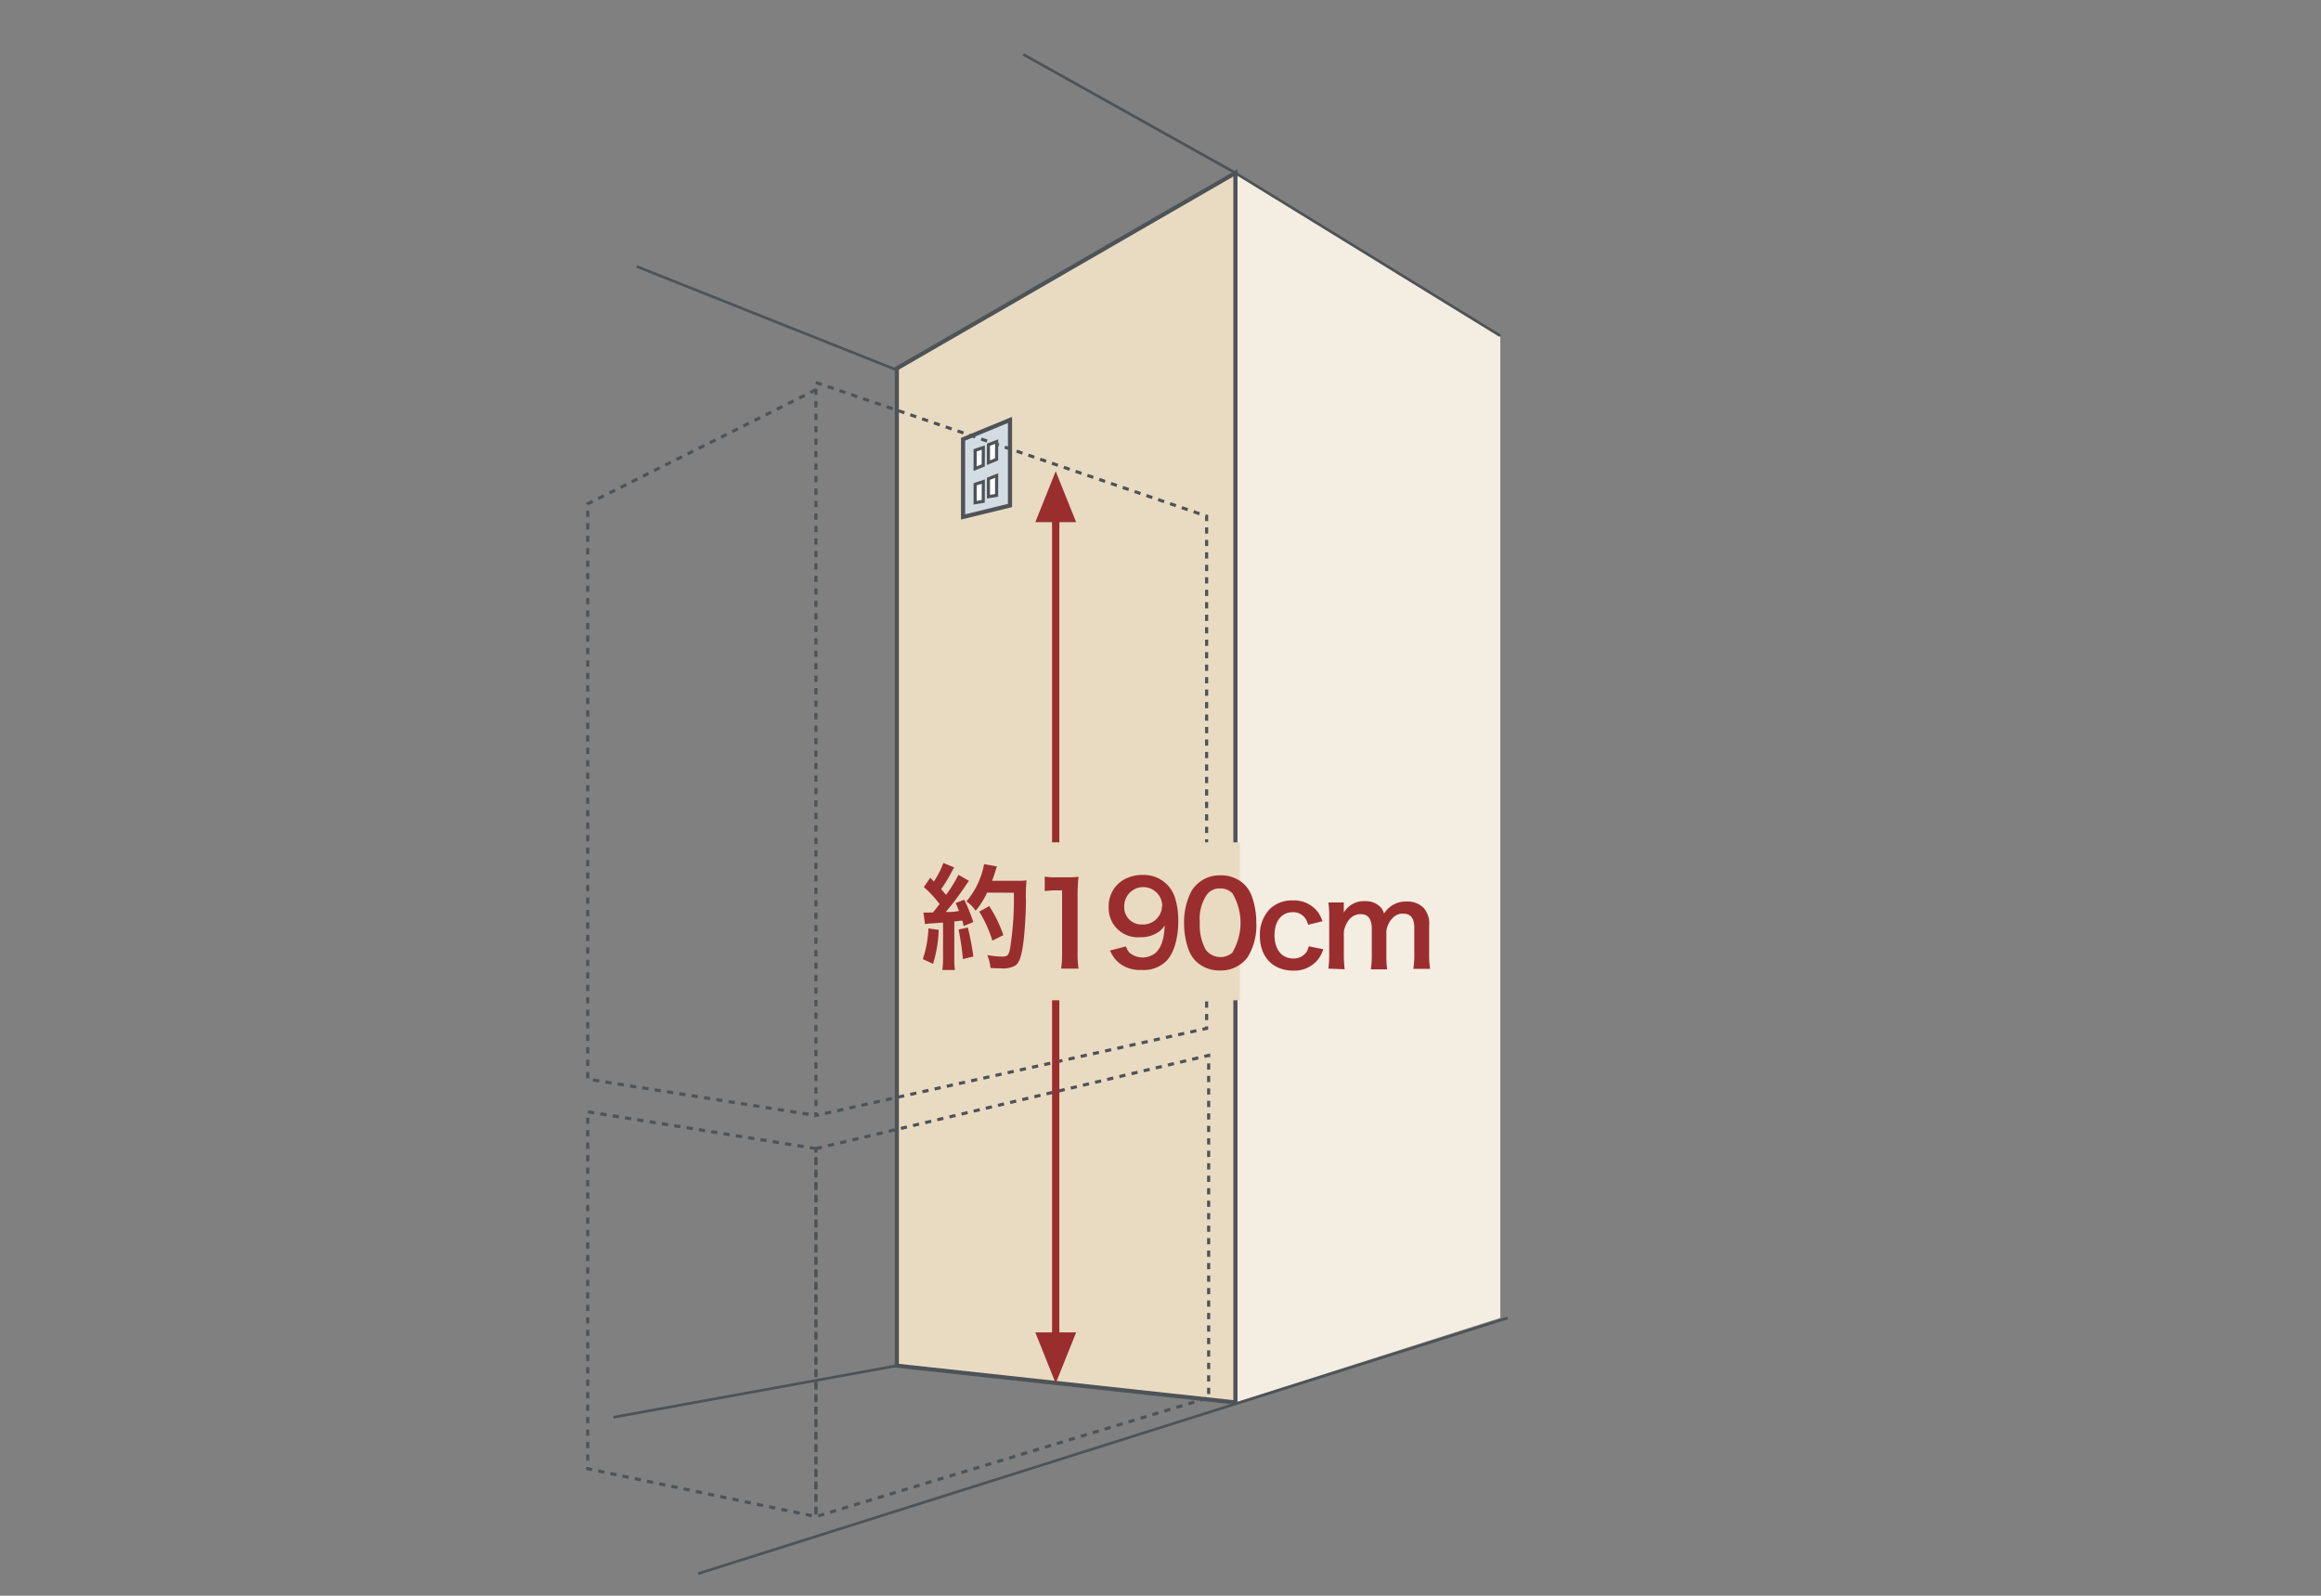 <svg xmlns="http://www.w3.org/2000/svg" viewBox="0 0 320 220">
  <rect x="0" y="0" width="320" height="220" fill="#808080" stroke="none"/>
  <defs>
    <style>
      .cls-1, .cls-3, .cls-6, .cls-9 {
        fill: none;
      }

      .cls-2 {
        fill: #f4ede1;
      }

      .cls-3, .cls-4, .cls-5, .cls-6, .cls-7 {
        stroke: #4d5357;
      }

      .cls-3, .cls-4, .cls-5, .cls-6, .cls-7, .cls-9 {
        stroke-miterlimit: 3.86;
      }

      .cls-3 {
        stroke-width: 0.37px;
      }

      .cls-10, .cls-4 {
        fill: #e9dbc2;
      }

      .cls-4, .cls-5 {
        stroke-width: 0.57px;
      }

      .cls-5 {
        fill: #d4dce3;
      }

      .cls-6 {
        stroke-width: 0.43px;
        stroke-dasharray: 0.86 0.86;
      }

      .cls-11, .cls-7 {
        fill: #fff;
      }

      .cls-7 {
        stroke-width: 0.43px;
      }

      .cls-8 {
        fill: #9a2e2f;
      }

      .cls-9 {
        stroke: #9a2e2f;
        stroke-width: 1.01px;
      }
    </style>
  </defs>
  <title>str_05</title>
  <g id="レイヤー_2" data-name="レイヤー 2">
    <g id="レイヤー_1-2" data-name="レイヤー 1">
      <g>
        <rect class="cls-1" width="320" height="220"/>
        <g>
          <polygon class="cls-2" points="170.33 23.84 206.85 46.3 206.85 181.69 170.33 193.35 170.33 23.84"/>
          <polyline class="cls-3" points="170.33 193.35 170.33 23.84 141.08 7.5"/>
          <polygon class="cls-4" points="123.65 188.28 123.65 50.79 170.33 23.84 170.33 193.35 123.65 188.28"/>
          <polygon class="cls-5" points="132.78 60.56 139.25 57.89 139.25 69.69 132.78 71.27 132.78 60.56"/>
          <polyline class="cls-3" points="170.32 193.35 170.32 23.84 206.85 46.3"/>
          <polyline class="cls-3" points="123.65 188.28 123.65 51.02 87.8 36.74"/>
          <line class="cls-3" x1="96.25" y1="216.95" x2="207.87" y2="181.69"/>
          <polyline class="cls-3" points="170.33 193.35 123.65 188.28 84.58 195.39"/>
          <polygon class="cls-6" points="112.49 52.73 166.36 71.16 166.36 141.78 112.49 153.78 112.49 52.73"/>
          <polygon class="cls-6" points="112.49 158.35 166.64 145.5 166.64 192.69 112.49 209.08 112.49 158.35"/>
          <polygon class="cls-6" points="112.49 158.35 81.03 153.27 81.03 202.49 112.49 209.08 112.49 158.35"/>
          <polyline class="cls-6" points="112.49 53.73 81.03 69.46 81.03 148.78 112.49 153.78"/>
          <polygon class="cls-7" points="134.44 62.08 135.57 61.7 135.56 64.16 134.44 64.61 134.44 62.08"/>
          <polygon class="cls-7" points="136.28 61.31 137.41 60.88 137.4 63.33 136.28 63.79 136.28 61.31"/>
          <polygon class="cls-7" points="134.44 66.77 135.57 66.39 135.56 69.12 134.44 69.31 134.44 66.77"/>
          <polygon class="cls-7" points="136.28 66.01 137.41 65.56 137.4 68.29 136.28 68.48 136.28 66.01"/>
          <g>
            <polygon class="cls-8" points="145.55 71.99 142.74 71.99 145.55 64.97 148.37 71.99 145.55 71.99"/>
            <polygon class="cls-8" points="145.55 183.69 148.37 183.69 145.55 190.72 142.74 183.69 145.55 183.69"/>
            <line class="cls-9" x1="145.55" y1="68.5" x2="145.55" y2="184.16"/>
          </g>
          <rect class="cls-10" x="132.09" y="116.13" width="38.85" height="21.77"/>
          <path class="cls-11" d="M164.91,123.39"/>
          <g>
            <path class="cls-8" d="M129.42,128.19a17.63,17.63,0,0,1-.78,4.69l-1.41-.65A14.87,14.87,0,0,0,128,128Zm-2.11-2.39a4.21,4.21,0,0,0,.68,0l.63,0c.54-.67.6-.74.92-1.16a14.63,14.63,0,0,0-2.17-2.34l.9-1.31c.22.27.32.36.47.55a11.61,11.61,0,0,0,1.32-2.57l1.5.62c-.09.14-.16.25-.33.57a21.24,21.24,0,0,1-1.47,2.42c.27.32.44.51.67.79a18.07,18.07,0,0,0,1.71-2.77l1.46.84a6.64,6.64,0,0,0-.52.73,41.2,41.2,0,0,1-2.68,3.56c.93,0,1,0,1.81-.14a8.72,8.72,0,0,0-.46-1.08l1.19-.48a23.64,23.64,0,0,1,1.25,3.09l-1.33.55c-.08-.36-.11-.49-.17-.74-.48,0-.84.1-1.12.11v5a11.78,11.78,0,0,0,.09,1.69h-1.74a11.61,11.61,0,0,0,.1-1.69v-4.85l-1.49.11a9.29,9.29,0,0,0-1,.1Zm6.13,2.07a39.19,39.19,0,0,1,.76,4l-1.44.35a37.17,37.17,0,0,0-.6-4.07Zm2.65-4.81a11.06,11.06,0,0,1-1.58,2.5,4.62,4.62,0,0,0-1.27-1.28,11.21,11.21,0,0,0,2.44-5.15l1.77.32a5.14,5.14,0,0,0-.21.65c-.21.65-.27.84-.46,1.33h3.45a8.7,8.7,0,0,0,1.3-.06,20.13,20.13,0,0,0-.08,2.76c0,1.81-.19,4.56-.36,5.86-.25,1.82-.54,2.69-1.06,3.1a3.39,3.39,0,0,1-2,.41c-.41,0-.9,0-1.47-.06a6.49,6.49,0,0,0-.44-1.77,12.31,12.31,0,0,0,2.07.21c.71,0,.89-.19,1.08-1.17a43.84,43.84,0,0,0,.51-7.63Zm.73,6.62a17.42,17.42,0,0,0-1.81-4l1.38-.76a18.17,18.17,0,0,1,1.95,4Z"/>
            <path class="cls-8" d="M146.3,133.54a13.18,13.18,0,0,0,.13-2.06v-8.73h-.76a14.05,14.05,0,0,0-1.63.1v-2a8.75,8.75,0,0,0,1.58.1h1.46a11.5,11.5,0,0,0,1.62-.08,23.94,23.94,0,0,0-.13,2.61v8a13.31,13.31,0,0,0,.13,2.06Z"/>
            <path class="cls-8" d="M155.24,130.48a2.63,2.63,0,0,0,.49.87,2.83,2.83,0,0,0,3.61,0c.79-.76,1.16-1.9,1.24-3.77a3.09,3.09,0,0,1-.84.9,4.31,4.31,0,0,1-2.57.73,4,4,0,0,1-4.31-4.17,4.18,4.18,0,0,1,2-3.72,5.18,5.18,0,0,1,2.77-.7,4.49,4.49,0,0,1,4.36,3.12,10.15,10.15,0,0,1,.46,3.28c0,2.39-.63,4.48-1.68,5.5a4.39,4.39,0,0,1-3.37,1.2,4.58,4.58,0,0,1-3.06-.92,4.5,4.5,0,0,1-1.3-1.76Zm5-5.56a2.62,2.62,0,0,0-5.24,0,2.37,2.37,0,0,0,2.52,2.53A2.6,2.6,0,0,0,160.21,124.92Z"/>
            <path class="cls-8" d="M164.87,132.51a4.44,4.44,0,0,1-1-1.6,10.62,10.62,0,0,1-.62-3.64,9.33,9.33,0,0,1,1-4.39,4.5,4.5,0,0,1,4-2.2,4.6,4.6,0,0,1,3.34,1.28,4.42,4.42,0,0,1,1,1.6,10.64,10.64,0,0,1,.62,3.67,8.32,8.32,0,0,1-1.17,4.69,4.5,4.5,0,0,1-3.85,1.87A4.56,4.56,0,0,1,164.87,132.51Zm5.05-1.22a8,8,0,0,0,0-8.13,2.29,2.29,0,0,0-1.73-.67,2.13,2.13,0,0,0-1.77.81,5.91,5.91,0,0,0-1,3.85,7.12,7.12,0,0,0,.81,3.77,2.52,2.52,0,0,0,3.74.36Z"/>
            <path class="cls-8" d="M180.36,127.49a2.87,2.87,0,0,0-.49-1,2,2,0,0,0-1.63-.73c-1.55,0-2.52,1.22-2.52,3.18s1,3.2,2.58,3.2a2.12,2.12,0,0,0,1.82-.89,2.21,2.21,0,0,0,.32-.79l2,.4a4.43,4.43,0,0,1-.67,1.35,4.12,4.12,0,0,1-3.48,1.6c-2.79,0-4.59-1.88-4.59-4.81a5.12,5.12,0,0,1,1.35-3.66,4.34,4.34,0,0,1,3.18-1.2,4.1,4.1,0,0,1,3.55,1.71,5.29,5.29,0,0,1,.55,1.16Z"/>
            <path class="cls-8" d="M183.15,133.54a16,16,0,0,0,.11-2.06v-5a13.88,13.88,0,0,0-.11-2.06h2.12v.81c0,.1,0,.33,0,.59a3.19,3.19,0,0,1,2.95-1.58,2.84,2.84,0,0,1,2,.71,2.05,2.05,0,0,1,.6,1,3.66,3.66,0,0,1,1.33-1.25,3.5,3.5,0,0,1,1.77-.41,3.13,3.13,0,0,1,2.38.9,3.28,3.28,0,0,1,.74,2.41v3.91a12.81,12.81,0,0,0,.13,2.06h-2.31a12.56,12.56,0,0,0,.13-2.06v-3.55c0-1.39-.49-2-1.55-2a1.83,1.83,0,0,0-1.3.48,3,3,0,0,0-1,2v3.14a15.5,15.5,0,0,0,.11,2.06H189a12.81,12.81,0,0,0,.13-2.06v-3.55c0-1.33-.51-2-1.54-2a2,2,0,0,0-1.63.82,3.57,3.57,0,0,0-.68,1.58v3.14a16.51,16.51,0,0,0,.11,2.06Z"/>
          </g>
        </g>
      </g>
    </g>
  </g>
</svg>
